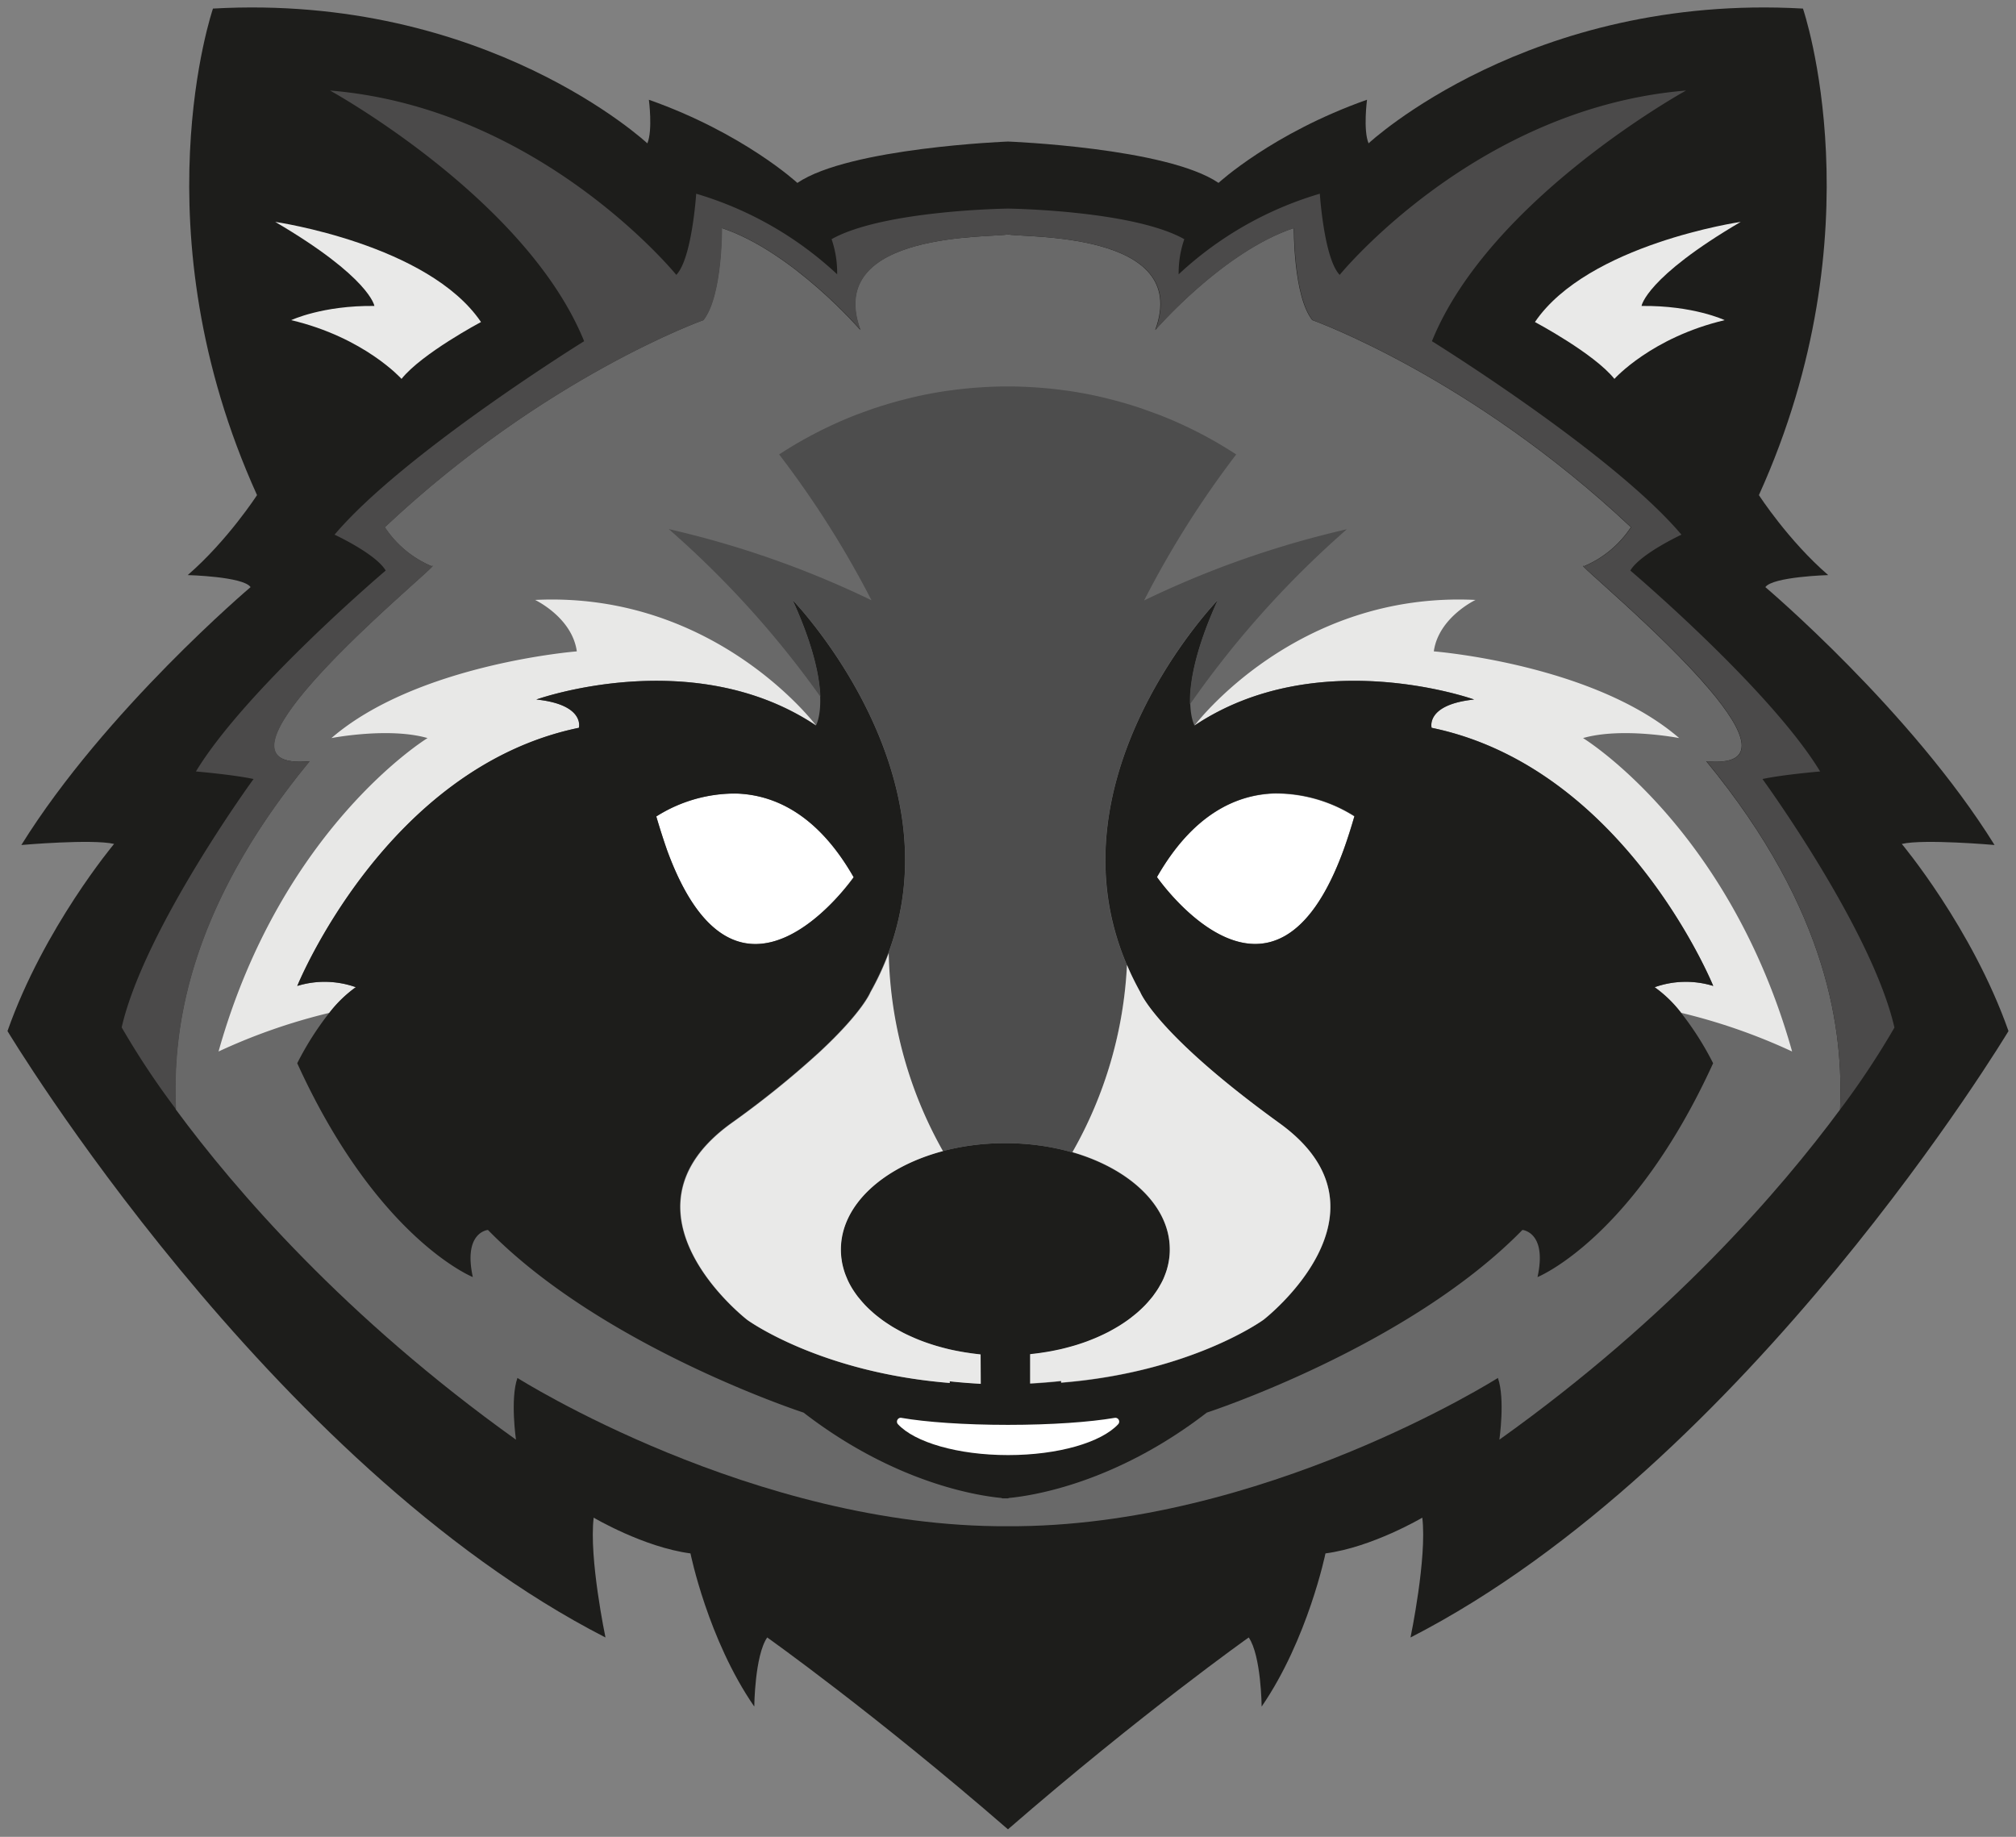 <?xml version="1.0" encoding="UTF-8"?>
<svg data-bbox="2.51 2.497 669.98 609.993" viewBox="0 0 675 615" xmlns="http://www.w3.org/2000/svg" data-type="color">
    <rect x="0" y="0" width="675" height="615" fill="#808080" stroke="none"/>
    <g style="isolation:isolate">
        <path d="M636.77 282.56c7.38-1.72 31.05.36 31.05.36-28.05-45.13-76.74-86.34-76.74-86.34 2.47-3.5 21.04-4.03 21.04-4.03-13.38-11.57-23.2-26.78-23.2-26.78 40.22-88.76 14.75-162.9 14.75-162.9-91.6-5.17-145.44 45.12-145.44 45.12-1.86-4.45-.52-14.6-.52-14.6-31.66 11.18-49.72 27.84-49.72 27.84-17.32-11.8-70.5-13.84-70.5-13.84s-53.16 2.06-70.51 13.85c0 0-18.05-16.67-49.72-27.84 0 0 1.34 10.15-.51 14.6 0 0-53.85-50.3-145.44-45.13 0 0-25.48 74.1 14.75 162.9 0 0-9.82 15.18-23.21 26.78 0 0 18.63.47 21.05 4.03 0 0-48.69 41.22-76.75 86.34 0 0 23.68-2.08 31.05-.36 0 0-23.51 28.03-35.69 62.66 0 0 87.17 145.09 200.22 203.04 0 0-5.58-26.62-3.95-40.12 0 0 16.73 9.9 32.41 11.97 0 0 5.82 28.78 21.36 51.28 0 0 .15-17.07 4.33-23.14 0 0 35.89 25.43 80.61 64.24 44.71-38.81 80.61-64.24 80.61-64.24 4.18 6.06 4.33 23.14 4.33 23.14 15.47-22.51 21.37-51.28 21.37-51.28 15.68-2.07 32.42-11.97 32.42-11.97 1.62 13.5-3.95 40.12-3.95 40.12 113.06-57.95 200.22-203.04 200.22-203.04-12.18-34.57-35.73-62.66-35.73-62.66Z" fill="#1d1d1b" data-color="1"/>
        <path d="M92.15 74.29s51.22 7.45 68.9 33.53c0 0-19.79 10.51-26.61 19.04 0 0-12.39-13.86-36.94-19.67 0 0 10.48-4.96 27.86-4.75 0 0-1.44-9.52-33.21-28.15" fill="#e9e9e8" data-color="2"/>
        <path d="M582.83 74.29s-51.16 7.45-68.9 33.53c0 0 19.79 10.51 26.61 19.04 0 0 12.37-13.86 36.92-19.67 0 0-10.48-4.96-27.84-4.75 0 0 1.44-9.52 33.21-28.15" fill="#e9e9e8" data-color="2"/>
        <path d="M571.27 254.87c18.16 1.71 12.98-9.96 1.16-23.91-16.51-19.55-45.95-43.57-42.07-41.39 6.39-2.7 11.85-7.24 15.68-13.05-53.64-50.5-106.67-69.34-106.67-69.34-6.39-8.07-6.18-30.83-6.18-30.83-23.72 7.86-46.42 34.15-46.42 34.15 12.37-33.52-45.4-30.81-49.36-32.04-3.97 1.23-61.7-1.48-49.35 32.04 0 0-22.7-26.29-46.42-34.15 0 0 .21 22.76-6.18 30.83 0 0-53.02 18.84-106.67 69.34 3.83 5.8 9.29 10.35 15.68 13.05 3.88-2.18-25.61 21.84-42.07 41.39-11.76 13.94-16.94 25.61 1.22 23.91-41.57 50.49-45.9 91.16-44.78 116.56 19.79 26.86 56.59 69.62 113.92 110.6 0 0-1.98-13.68.49-20.67 0 0 79.02 50.07 164.14 49.65 85.15.42 164.14-49.65 164.14-49.65 2.48 7.01.49 20.67.49 20.67 57.45-40.97 94.2-83.67 114.07-110.53 1.08-25.46-3.25-66.14-44.82-116.63" fill="#696969" data-color="3"/>
        <path d="M590.13 260.83c6.65-1.45 19.29-2.53 19.29-2.53-16.72-27.53-63.55-67.27-63.55-67.27 3.31-5.59 17.12-12.01 17.12-12.01-23.11-27.32-83.55-64.78-83.55-64.78 19.38-47.81 85.09-83.93 85.09-83.93-70.49 5.84-115.97 61.72-115.97 61.72-5.26-5.43-6.65-27.17-6.65-27.17a118.1 118.1 0 0 0-47.27 26.98c-.06-4.01.58-7.98 1.89-11.76-17.33-9.73-59.05-10.24-59.05-10.24s-41.73.51-59.05 10.24c1.3 3.78 1.93 7.77 1.87 11.76a118.3 118.3 0 0 0-47.2-26.98s-1.4 21.73-6.66 27.17c0 0-45.48-55.93-115.95-61.72 0 0 65.7 36.11 85.09 83.93 0 0-60.45 37.47-83.56 64.78 0 0 13.83 6.41 17.12 12.01 0 0-46.83 39.71-63.54 67.27 0 0 12.63 1.09 19.29 2.53 0 0-36.62 50.22-44.15 83.16a270 270 0 0 0 18.22 27.45c-1.16-25.4 3.21-66.07 44.78-116.56-18.16 1.71-12.98-9.96-1.22-23.91 16.5-19.55 45.95-43.57 42.07-41.39a35.2 35.2 0 0 1-15.68-13.05c53.64-50.5 106.67-69.34 106.67-69.34 6.39-8.07 6.18-30.83 6.18-30.83 23.72 7.86 46.42 34.15 46.42 34.15-12.37-33.52 45.4-30.81 49.35-32.04 3.98 1.23 61.7-1.48 49.36 32.04 0 0 22.7-26.29 46.42-34.15 0 0-.21 22.76 6.18 30.83 0 0 53.02 18.84 106.66 69.34a35.26 35.26 0 0 1-15.68 13.05c-3.88-2.18 25.61 21.84 42.07 41.39 11.76 13.94 16.94 25.61-1.16 23.91 41.45 50.49 45.78 91.17 44.7 116.63a271 271 0 0 0 18.22-27.46c-7.57-32.97-44.18-83.21-44.18-83.21Z" fill="#4b4a4a" data-color="4"/>
        <path d="M119.16 330.53a31.2 31.2 0 0 0-19.59-.42s29.65-73.06 94.29-86.43c0 0 2.17-7.75-14.24-9.47 0 0 52.45-18.78 93.62 8.7 0 0-33.76-44.99-94.08-42.04 0 0 12.39 5.84 13.97 17.22 0 0-53.38 4.19-82.16 29.03 0 0 19.18-3.73 32.18 0 0 0-48.89 29.81-69.98 104.94 11.92-5.55 24.38-9.89 37.16-12.95a41.8 41.8 0 0 1 8.85-8.57Z" fill="#e8e8e7" data-color="5"/>
        <path d="M554.03 330.53a31.2 31.2 0 0 1 19.6-.42s-29.65-73.06-94.29-86.43c0 0-2.17-7.75 14.23-9.47 0 0-52.44-18.78-93.6 8.7 0 0 33.76-44.99 94.07-42.04 0 0-12.37 5.84-13.97 17.22 0 0 53.38 4.19 82.16 29.03 0 0-19.18-3.73-32.19 0 0 0 48.89 29.81 70 104.94a196.4 196.4 0 0 0-37.16-12.95 41.8 41.8 0 0 0-8.85-8.57Z" fill="#e8e8e7" data-color="5"/>
        <path d="M219.74 273.4c1.16 3.98 2.33 7.61 3.49 10.94 23.76 65.52 62.57 9.34 62.57 9.34-12.25-21.42-26.93-27.6-39.33-28.03a49.2 49.2 0 0 0-26.73 7.74Z" fill="#ffffff" data-color="6"/>
        <path d="M449.96 284.29c1.16-3.33 2.33-7.01 3.49-10.94a49.26 49.26 0 0 0-26.77-7.64c-12.41.37-27.09 6.55-39.35 28.03.06-.06 38.88 56.07 62.63-9.45" fill="#ffffff" data-color="6"/>
        <path d="M554.03 330.53a31.2 31.2 0 0 1 19.6-.42s-29.65-73.06-94.29-86.43c0 0-2.17-7.75 14.23-9.47 0 0-52.44-18.78-93.6 8.7 0 0-6.45-10.69 7.83-42.04 0 0-48.95 50.49-35.26 107.77a90.4 90.4 0 0 0 6.26 17.72c.93 1.94 1.92 3.88 3 5.84 0 0 5.37 14.09 46.63 43.89 41.27 29.81-5.37 65.81-5.37 65.81s-24.02 17.58-67.78 21.12v-.55c-3.49.39-6.98.64-10.37.84v-9.82l.51-.07c1.16-.13 2.43-.28 3.63-.47l1.3-.2c1.16-.2 2.33-.41 3.43-.65l1.32-.28c1.11-.26 2.19-.54 3.27-.84l1.28-.36c1.05-.32 2.08-.65 3.1-1l1.23-.44c.99-.37 1.97-.76 2.93-1.17l1.16-.51q1.41-.63 2.76-1.32c.36-.19.72-.37 1.07-.57.88-.48 1.75-.97 2.58-1.48.33-.2.65-.4.97-.61.83-.53 1.63-1.07 2.4-1.64l.85-.64c.77-.58 1.5-1.17 2.21-1.8l.72-.65c.69-.64 1.36-1.28 1.99-1.95l.61-.67c.62-.69 1.16-1.38 1.76-2.09l.48-.67c.54-.74 1.05-1.48 1.5-2.24.13-.21.24-.43.36-.64.44-.78.86-1.58 1.22-2.34.09-.21.16-.42.26-.63.33-.81.63-1.61.87-2.43.07-.23.12-.46.19-.69.22-.82.4-1.65.52-2.48l.1-.72c.1-.84.16-1.68.17-2.52v-.37c0-19.67-24.66-35.6-55.08-35.6s-55.08 15.93-55.08 35.6v.37c0 .84.07 1.68.17 2.52 0 .25.06.49.1.72.13.83.3 1.66.52 2.48a23 23 0 0 0 1.06 3.12c.08.21.16.42.26.63.36.81.77 1.6 1.16 2.34l.37.64c.45.76.97 1.51 1.49 2.24l.49.67c.55.71 1.16 1.4 1.76 2.09l.61.67c.63.67 1.29 1.31 1.99 1.95l.72.65c.71.62 1.44 1.17 2.21 1.8l.84.64c.78.56 1.58 1.11 2.41 1.64l.95.61c.84.51 1.71 1 2.6 1.48l1.06.57c.9.46 1.83.9 2.77 1.32l1.16.51c.95.41 1.93.79 2.93 1.17l1.23.44c1.01.35 2.05.69 3.1 1l1.28.36c1.07.3 2.17.58 3.27.84l1.3.28c1.16.25 2.33.46 3.49.65l1.3.2c1.16.19 2.4.34 3.63.47l.51.07v9.8c-3.39-.2-6.83-.46-10.38-.84v.55c-43.77-3.5-67.78-21.12-67.78-21.12s-46.62-36.01-5.37-65.81c10.38-7.37 20.3-15.37 29.71-23.97 14.43-13.44 16.91-19.92 16.91-19.92 13.34-23.78 13.75-47.41 8.79-67.93-8.85-36.64-34.78-63.38-34.78-63.38 14.29 31.37 7.85 42.04 7.85 42.04-41.16-27.48-93.62-8.7-93.62-8.7 16.4 1.72 14.24 9.47 14.24 9.47-64.68 13.35-94.29 86.43-94.29 86.43 6.4-1.97 13.27-1.82 19.59.42-3.35 2.41-6.33 5.3-8.85 8.57-4.13 5.26-7.73 10.92-10.74 16.89 26.77 58.78 58.79 71.6 58.79 71.6-3.29-15.1 5.06-15.78 5.06-15.78 38.41 39.28 105.68 61.16 105.68 61.16 30.57 23.59 58.27 27.82 66.15 28.57l.47.15h1.77l.47-.15c7.88-.75 35.59-4.98 66.15-28.57 0 0 67.31-21.89 105.68-61.16 0 0 8.36.68 5.05 15.78 0 0 31.98-12.85 58.8-71.6-3.02-5.97-6.61-11.63-10.74-16.89a41.8 41.8 0 0 0-8.85-8.57Zm-330.8-46.24c-1.16-3.33-2.33-7.01-3.49-10.94 8.01-5.07 17.3-7.72 26.77-7.64 12.41.37 27.09 6.55 39.33 28.03-.05-.06-38.86 56.07-62.62-9.45Zm226.73 0c-23.75 65.52-62.57 9.34-62.57 9.34 12.26-21.42 26.94-27.6 39.35-28.03 9.48-.08 18.77 2.57 26.77 7.64-1.16 4.09-2.34 7.72-3.55 11.05" fill="#1d1d1b" data-color="1"/>
        <path d="M274.69 233.3c-.23-6.61-2.24-17.02-9.31-32.43 0 0 25.94 26.75 34.78 63.38 4.04 16.75 4.5 35.56-2.7 54.89.47 23.26 6.71 46.04 18.16 66.27a81.4 81.4 0 0 1 20.95-2.66c7.59-.02 15.14 1.02 22.46 3.08a140.16 140.16 0 0 0 18.26-62.68 91 91 0 0 1-4.82-14.45c-13.64-57.34 35.25-107.83 35.25-107.83-7.99 17.52-9.49 28.63-9.31 34.98a324.2 324.2 0 0 1 47.88-54.48c1.55-1.4 3.11-2.79 4.66-4.17-2.28.53-4.55 1.07-6.81 1.65a319 319 0 0 0-61.07 22.19c8.8-17.18 19.11-33.54 30.84-48.88-8.25-5.4-17.05-9.9-26.25-13.44l-.78-.27c-1.62-.62-3.25-1.17-4.9-1.78l-.88-.28c-1.58-.53-3.18-1.02-4.78-1.48l-1.29-.37q-2.355-.645-4.74-1.23l-1.08-.27c-3.88-.91-7.85-1.66-11.91-2.24l-1.27-.16c-1.55-.21-3.11-.39-4.66-.55l-1.77-.16c-1.48-.13-2.97-.23-4.47-.32l-1.66-.09c-2.01-.08-4.04-.14-6.08-.14s-4.05.06-6.06.14l-1.68.09c-1.49.08-2.99.19-4.47.32l-1.77.16c-1.57.16-3.13.34-4.66.55l-1.27.16c-4.03.58-8 1.33-11.9 2.24l-1.08.27c-1.59.39-3.17.79-4.74 1.23l-1.3.37c-1.61.47-3.19.96-4.77 1.48l-.9.28c-1.64.56-3.27 1.17-4.9 1.76l-.77.28c-9.2 3.54-18 8.05-26.25 13.44a323.6 323.6 0 0 1 30.93 48.83 319 319 0 0 0-61.08-22.19c-2.26-.57-4.53-1.12-6.8-1.65 1.55 1.38 3.11 2.77 4.66 4.17a323.3 323.3 0 0 1 46.12 51.98Z" fill="#4d4d4d" data-color="7"/>
        <path d="M423.04 441.88s46.56-36.01 5.37-65.81c-41.2-29.81-46.63-43.89-46.63-43.89a101 101 0 0 1-3-5.84c-.51-1.09-.98-2.18-1.44-3.27a140.16 140.16 0 0 1-18.26 62.68c19.23 5.56 32.59 18.02 32.59 32.51v.37c0 .84-.07 1.68-.17 2.52l-.1.72c-.13.83-.3 1.66-.52 2.48-.07.23-.12.46-.19.69-.24.82-.55 1.62-.87 2.43-.09.21-.16.42-.26.63-.36.81-.78 1.6-1.22 2.34-.12.21-.23.43-.36.64-.45.76-.97 1.51-1.5 2.24l-.48.67c-.55.71-1.16 1.4-1.76 2.09l-.61.67c-.63.67-1.3 1.31-1.99 1.95l-.72.65c-.71.62-1.44 1.17-2.21 1.8l-.85.64c-.77.56-1.57 1.11-2.4 1.64-.31.21-.64.41-.97.61-.84.51-1.7 1-2.58 1.48-.35.2-.71.39-1.07.57q-1.35.69-2.76 1.32l-1.16.51c-.97.41-1.94.79-2.93 1.17l-1.23.44c-1.01.35-2.05.69-3.1 1l-1.28.36q-1.62.45-3.27.84l-1.32.28c-1.16.25-2.27.46-3.43.65l-1.3.2c-1.16.19-2.41.34-3.63.47l-.51.07v9.8c3.39-.2 6.83-.46 10.37-.84v.55c43.77-3.47 67.78-21.05 67.78-21.05Z" fill="#e9e9e8" data-color="2"/>
        <path d="m328.3 453.49-.51-.07c-1.21-.13-2.42-.28-3.63-.47l-1.3-.2c-1.16-.2-2.33-.41-3.49-.65l-1.3-.28q-1.665-.39-3.27-.84l-1.28-.36c-1.05-.32-2.08-.65-3.1-1l-1.23-.44c-1-.37-1.98-.76-2.93-1.17l-1.16-.51c-.94-.42-1.87-.86-2.77-1.32l-1.06-.57c-.88-.48-1.76-.97-2.6-1.48l-.95-.61c-.83-.53-1.63-1.07-2.41-1.64l-.84-.64c-.77-.58-1.5-1.17-2.21-1.8l-.72-.65c-.7-.64-1.36-1.28-1.99-1.95l-.61-.67c-.62-.69-1.16-1.38-1.76-2.09l-.49-.67c-.52-.72-1.02-1.47-1.49-2.24l-.37-.64c-.44-.78-.85-1.58-1.16-2.34-.09-.21-.17-.42-.26-.63q-.51-1.185-.87-2.43c-.07-.23-.13-.46-.19-.69-.22-.82-.4-1.65-.52-2.48 0-.23-.07-.48-.1-.72-.1-.84-.16-1.68-.17-2.52v-.37c0-14.88 14.12-27.61 34.17-32.94-11.45-20.23-17.69-43-18.16-66.27a93 93 0 0 1-6.09 13.09s-2.48 6.48-16.91 19.92c-9.41 8.6-19.32 16.6-29.71 23.97-41.26 29.81 5.37 65.81 5.37 65.81s24.02 17.58 67.78 21.12v-.55c3.55.39 6.98.64 10.38.84l-.06-9.85Z" fill="#e9e9e8" data-color="2"/>
        <path d="M301.79 474.71c-.7-.11-1.35.39-1.46 1.09-.06.36.05.74.29 1.02 5.58 6.06 19.99 10.37 36.9 10.37s31.2-4.27 36.83-10.29c.5-.5.51-1.31.01-1.82-.3-.32-.76-.44-1.18-.35-8.15 1.4-21.08 2.34-35.69 2.34s-27.57-.93-35.71-2.35Z" fill="#ffffff" data-color="6"/>
    </g>
</svg>
